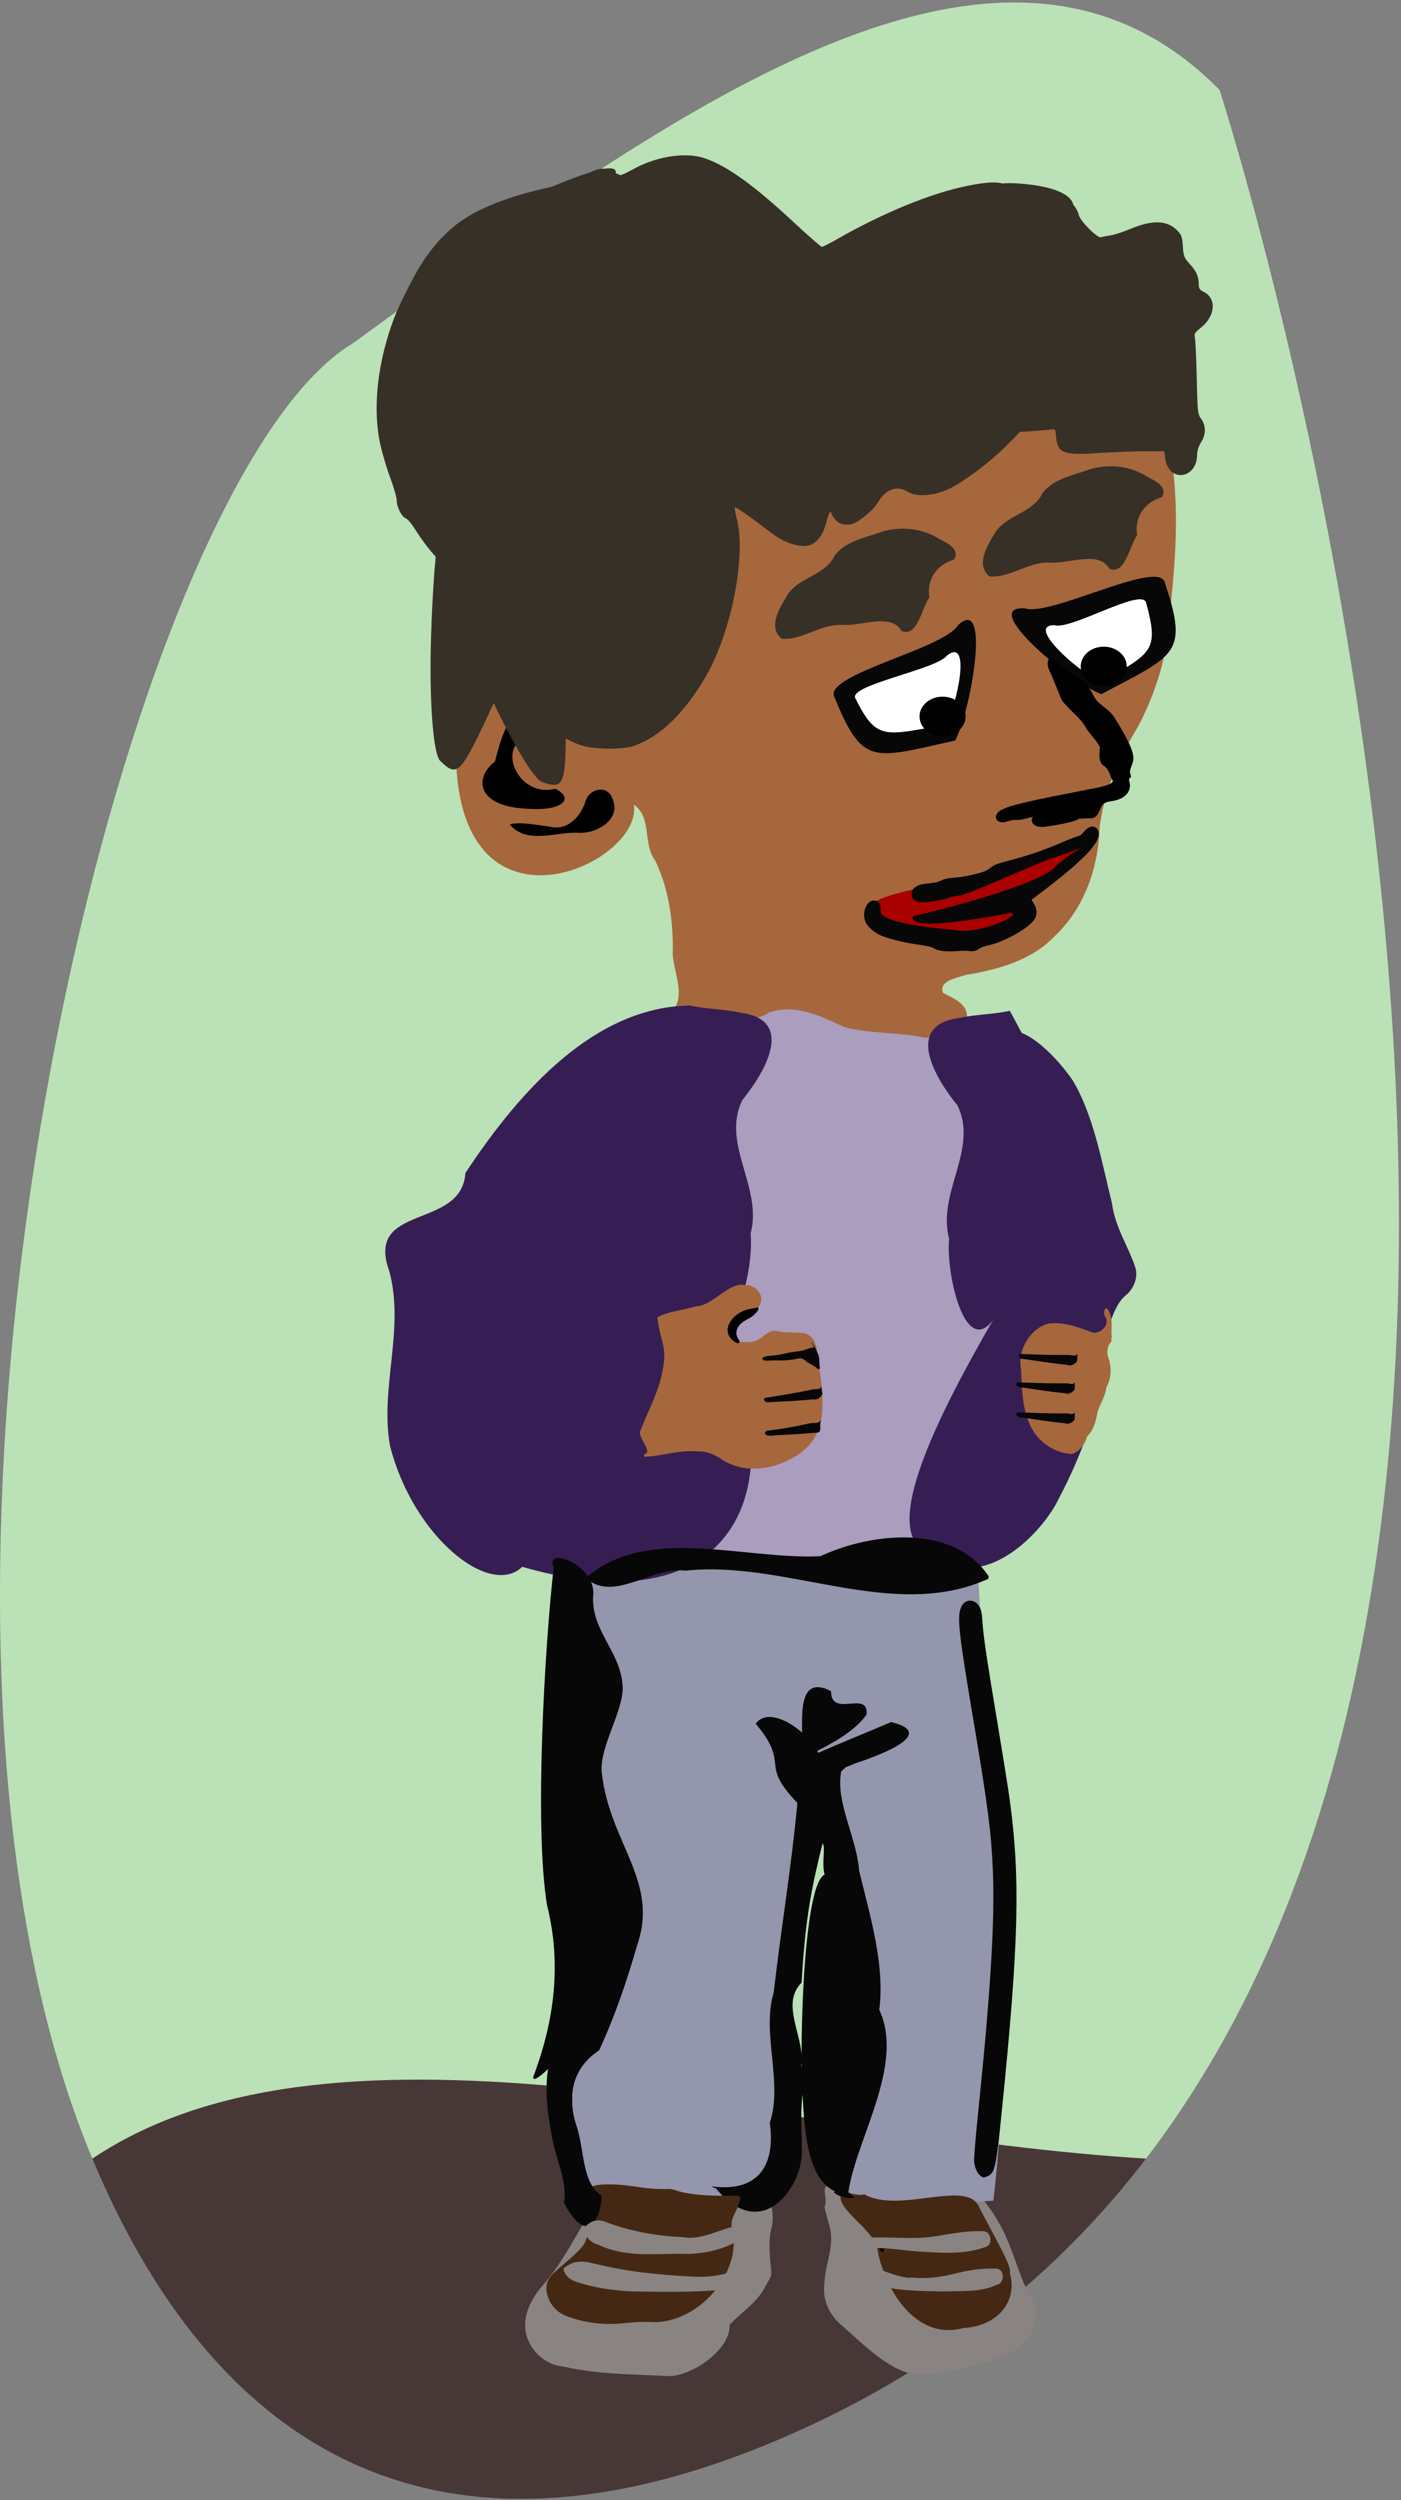 <?xml version="1.0" encoding="UTF-8"?>
<svg version="1.1" viewBox="0 0 140.05 249.85" xmlns="http://www.w3.org/2000/svg">
<rect x="0" y="0" width="140.05" height="249.85" fill="#808080" stroke="none"/>
<g transform="matrix(.31 0 0 .31 1.0619e-7 168.45)">
<path d="m326.77-542.59c-62.391 0.196-137.74 55.125-213.06 109.93-75.673 45.468-159.75 403.83-83.932 585.18h339.78c168.48-220.2 23.715-666.91 23.715-666.91-19.669-19.967-42.094-28.276-66.508-28.199z" fill="#bbe1b6"/>
<path d="m369.56 152.52c-117.62-7.04-259.68-53.594-339.78 0 37.909 90.679 108.09 139.99 224.04 89.391 49.831-21.744 87.57-52.573 115.74-89.391z" fill="#483737"/>
<path d="m313.93 162.2c13.733 14.668 12.26 25.665 19.633 36.855 0.935 4.083 0.591 9.111-2.924 12.023-3.37 7.099-32.713 12.17-36.253 10.958-9.008-1.974-17.163-10.83-23.902-16.589-3.4-3.237-5.264-7.921-4.667-12.504 0.351-7.68 3.843-12.428 1.279-20.01-0.403-1.58-0.814-3.159-1.231-4.736 1.692-4.166-3.358-8.559 5.479-6.584 11.57-7.609 41.225-28.206 42.585 0.586z" fill="#898481"/>
<path d="m215.71 150.1c-8.773 0.485-16.606 6.584-21.823 14.304-6.857 9.639-11.631 21.104-19.558 29.773-3.007 3.745-5.692 8.725-4.834 13.996 1.071 6.369 6.513 10.888 12.053 11.367 11.172 2.559 22.622 2.505 33.961 3.089 7.397 0.209 20.244-8.572 19.768-16.583 3.671-3.807 8.132-6.616 10.893-11.155 2.849-5.572 2.905-3.291 2.158-9.883-0.263-3.682-0.378-7.472 0.671-11.022 0.545-3.446-0.18-8.849-2.653-11.401-3.011-2.297-6.487-3.667-9.498-5.967-6.471-3.956-13.713-6.71-21.138-6.52z" fill="#898481"/>
<path d="m184.12-35.018c27.322-22.58 101.37-8.581 131.42 1.596 2.45 50.595 13.825 121.98 4.788 199.52l-47.61 2.571-8.777-145.62-15.424 144.46-63.864 1.252z" fill="#9396ac"/>
<path d="m227.21-213.26c27.322-22.58 57.737-8.049 87.789 2.128 14.123 57.462 22.415 114.92-20.75 172.39-32.248 0.117-64.776 0.795-91.514-10.109z" fill="#aa9dbd"/>
<path d="m147.03-302.65c-0.803 66.065 60.529 37.964 57.361 18.668 5.976 4.149 2.777 12.747 6.923 18.07 4.45 9.37 5.867 19.823 5.611 30.097 0.247 5.122 3.795 12.787 0.638 17.347l10.794 1.71c7.028-1.24 13.047 4.3 19.724-0.257 8.308-2.889 16.69 1.207 24.055 4.702 8.434 2.27 17.299 1.59 25.828 3.425 4.995 0.139 11.36-1.252 13.775-5.976 0.8-4.757-4.388-6.71-7.658-8.421-1.477-3.976 4.609-4.831 7.298-5.78 10.424-1.765 21.29-4.636 28.807-12.605 9.562-9.031 14.045-22.197 14.417-35.121 1.448-11.844 6.574-22.775 12.664-32.883 6.528-12.564 10.141-26.55 10.452-40.7 2.648-25.185 3.006-52.387-9.837-75.098-68.455-72.929-205.92 60.923-220.85 122.82z" fill="#a6673d"/>
<path d="m303.59-258.82c-6.553 1.974-13.443 2.661-19.763 5.295-2.383 1.138-4.965 3.374-4.507 6.295 0.689 3.884 6.953 2.224 10.315 3.623 11.235 4.424 21.767 8.141 32.809 3.234 7.91-5.427 6.586-12.016 11.256-16.2 11.916-10.676 21.513-15.537 17.482-18.253-5.819 2.834-25.488 15.796-47.593 16.006z" fill="#a00"/>
<path d="m354.32-274.68c0.228 3.236-5.317 8.956-18.012 18.581l-3.673 2.785 0.779 1.289c0.922 1.526 1.07 2.934 0.469 4.471-1.097 2.807-9.679 7.811-15.434 9-0.94 0.194-2.139 0.646-2.662 1.004-1.137 0.778-2.092 0.995-3.279 0.745-0.483-0.1-2.195-0.085-3.806 0.036-3.666 0.275-6.2-0.017-7.502-0.866-0.696-0.454-2.407-0.852-5.52-1.286-4.598-0.641-9.794-1.967-12.083-3.084-1.934-0.944-3.882-2.729-4.484-4.106-1.381-3.162 0.453-7.364 3.033-6.952 1.262 0.202 1.901 1.183 1.886 2.893-0.014 1.529 0.011 1.57 1.448 2.398 2.709 1.561 8.996 2.892 17.576 3.721 1.968 0.19 4.629 0.488 5.914 0.663 4.149 0.563 12.708-1.558 16.461-4.079l1.489-1-1.034-0.592c-0.2-0.114-33.572 6.991-31.493 1.066-0.487 0.173 41.837-9.668 46.483-16.563 9.826-8.249 15.849-7.862 0.55-2.876-9.224 2.984-28.794 12.454-32.113 12.745-0.882 0.077-2.487 0.455-3.567 0.839-1.794 0.638-6.408 1.354-8.777 1.362-1.043 5e-3 -2.343-0.661-2.816-1.44-0.162-0.267-0.201-1.022-0.086-1.679 0.189-1.084 0.307-1.261 1.285-1.925 0.795-0.54 1.659-0.794 3.303-0.968 3.097-0.328 4.022-0.531 4.948-1.089 0.442-0.266 1.503-0.561 2.358-0.656 0.855-0.095 2.462-0.267 3.57-0.383 1.108-0.116 3.445-0.579 5.193-1.029 2.759-0.71 3.37-0.967 4.633-1.951 1.34-1.044 1.894-1.249 6.995-2.6 5.627-1.49 11.08-3.401 16.538-5.795 1.662-0.729 3.588-1.472 4.279-1.65 1.109-0.286 1.376-0.463 2.278-1.517 1.247-1.455 2.308-1.978 3.362-1.657 0.871 0.266 1.438 1.069 1.514 2.145z" fill="#070707"/>
<path d="m308.81-341.71c-4.456 7.366-41.851 15.542-39.92 22.585 9.319 23.076 12.477 20.355 39.129 14.469 5.246-9.947 11.587-47.501 0.791-37.053z" fill="#070707"/>
<path d="m222.49-219.23c-30.738 0.467-54.818 27.337-72.424 54.024-1.187 18.477-32.629 9.59-24.487 31.764 4.974 18.773-3.191 37.697 0.209 56.267 7.474 29.194 32.123 48.985 42.608 38.917 79.718 22.895 88.565-41.708 56.688-86.099 10.781 22.73 18.191-9.707 16.962-21.316 3.984-14.937-9.577-28.938-2.697-43.031 7.448-9.13 17.174-25.928-0.553-28.19-5.384-1.239-10.922-1.106-16.306-2.337z" fill="#361e54"/>
<path d="m374.59-383.05c-5.499 1.51-8.916 6.598-7.887 12.173-2.556 3.43-3.772 12.891-8.945 10.864-3.462-6.119-13.129-1.416-19.367-2.028-6.79-0.218-12.782 5.005-19.263 4.503-4.867-3.814-0.386-10.578 2.053-14.562 3.996-5.527 11.948-5.891 15.073-12.435 3.632-4.59 9.794-5.598 15.025-7.509 6.333-1.923 13.323-1.15 18.894 2.48 2.331 1.144 6.605 3.293 4.418 6.514z" fill="#373027"/>
<path d="m307.59-362.95c-5.499 1.51-8.916 6.598-7.887 12.173-2.556 3.43-3.772 12.891-8.945 10.864-3.462-6.119-13.129-1.416-19.367-2.028-6.79-0.218-12.782 5.005-19.263 4.503-4.867-3.814-0.386-10.578 2.053-14.562 3.996-5.527 11.948-5.892 15.073-12.435 3.632-4.59 9.794-5.598 15.025-7.509 6.333-1.923 13.323-1.15 18.894 2.48 2.331 1.144 6.605 3.293 4.418 6.515z" fill="#373027"/>
<path d="m305.35-332.04c-3.306 4.434-31.05 9.357-29.618 13.597 6.914 13.893 9.257 12.255 29.031 8.711 3.892-5.988 8.597-28.598 0.587-22.308z" fill="#fff"/>
<path d="m330.46-347.26c8.17 2.714 41.93-15.326 45.03-8.714 7.88 23.606 3.711 23.584-20.388 36.397-10.446-4.165-39.635-28.629-24.642-27.683z" fill="#070707"/>
<path d="m340.04-341.83c5.225 1.622 27.665-11.914 29.487-7.437 4.433 16.084 1.727 16.199-14.29 25.816-6.661-2.555-24.903-18.565-15.197-18.379z" fill="#fff"/>
<path transform="matrix(.452 0 0 .452 351.74 -453.83)" d="m-90.802 312.88a14.942 12.643 0 0 1-14.942 12.643 14.942 12.643 0 0 1-14.942-12.643 14.942 12.643 0 0 1 14.942-12.643 14.942 12.643 0 0 1 14.942 12.643z" stroke="#000" stroke-linecap="round" stroke-linejoin="round" stroke-width="2.96"/>
<path transform="matrix(.452 0 0 .452 403.71 -469.94)" d="m-90.802 312.88a14.942 12.643 0 0 1-14.942 12.643 14.942 12.643 0 0 1-14.942-12.643 14.942 12.643 0 0 1 14.942-12.643 14.942 12.643 0 0 1 14.942 12.643z" stroke="#000" stroke-linecap="round" stroke-linejoin="round" stroke-width="2.96"/>
<path d="m325.62-217.53c44.434 80.8 33.939 123.02 15.094 158.65-5.113 9.666-25.12 32.329-44.331 14.175-11.337-10.714 11.043-51.215 26.644-77.946-10.781 22.73-18.191-9.707-16.962-21.316-3.984-14.937 9.577-28.938 2.697-43.031-7.448-9.13-17.174-25.928 0.553-28.19 5.384-1.239 10.922-1.106 16.306-2.337z" fill="#361e54"/>
<path d="m278.7 164.03c-0.365 0.037-0.687 0.188-1.062 0.188-1.383 0-2.676-0.255-3.875-0.719-0.647-0.25-1.15-0.699-1.719-1.062-4.251 4.951 5.977 9.921 10.656 17.719 1.407 11.79 11.237 31.504 28.031 26.969 11.106-0.678 17.494-8.617 14.894-17.684 0.882-2.071-5.258-12.17-10.151-21.809-4.327-8.223-25.77 2.672-36.774-3.6z" fill="#452813" fill-opacity=".997"/>
<path d="m258.59 148.22c-0.026 0.359-0.081 0.603-0.062 1.031 5e-3 0.112 0.085 0.289 0.094 0.406-0.013-0.476-0.015-0.958-0.031-1.438z" fill="#070707"/>
<path d="m263.44 0.536c-5.207 0.247-4.834 8.688-4.781 14.656-4.957-4.355-11.76-7.253-14.969-2.875 11.493 13.712 0.711 12.299 13.438 25.531-1.886 20.532-5.318 40.67-7.625 61.094-4.022 13.261 3.103 28.943-1.281 42.094 0.359 2.202 0.443 4.425 0.312 6.594-0.511 8.496-5.35 15.724-19.281 13.812 0.52 0.223 0.925 0.476 1.594 0.656 14.71 17.955 28.03-0.242 27.781-12.438-9e-3 -0.117-0.089-0.294-0.094-0.406-0.019-0.428 0.037-0.672 0.062-1.031-0.032-0.928-0.026-1.84-0.062-2.781-0.169-4.423-0.298-8.943 0.25-13.656 0.58 10.444 1.311 23.664 7.656 29.406 0.83 0.751 1.746 1.403 2.781 1.875-0.141 0.138-0.163 0.268-0.281 0.406 0.569 0.363 1.072 0.812 1.719 1.062 1.199 0.464 2.491 0.719 3.875 0.719 0.376 0 0.697-0.151 1.062-0.188-0.803-0.458-1.496-1.008-2.031-1.688 0.66-4.779 2.425-10.188 4.406-15.812 5.036-14.298 11.535-30.27 5.562-43.031 1.855-14.356-2.845-29.785-6.5-44.844-0.724-10.559-7.674-22.01-5.781-32 0.618-0.531 1.084-0.988 1.5-1.375 0.725-0.269 1.663-0.641 2.844-1.156 5.519-1.807 27.917-9.499 11.75-13.375-7.779 3.364-15.783 6.509-23.5 9.938-0.096-0.215-0.197-0.436-0.312-0.656 4.116-2.086 12.113-6.208 15.906-11.719 0.743-8.073-11.568 1.323-11.438-7.531-1.87-0.945-3.361-1.338-4.562-1.281zm1.81 50.313c1.046 1.165-0.354 6.397 0.656 10.125-4.782 2.033-7.324 29.504-7.438 58-0.616-8.064-6.19-17.023 0.031-23.187 1.145-21.186 3.436-31.504 6.75-44.938zm-6.781 70.812c3e-3 0.456 0.025 0.92 0.031 1.375-0.039-0.18-0.081-0.352-0.125-0.531 0.044-0.277 0.068-0.564 0.094-0.844z" fill="#070707"/>
<path d="m194.03 164.47c0.631-0.69 1.268-1.409 1.656-2.25 0.218-0.472 0.214-1.023 0.344-1.531-0.992 0.889-1.714 2.085-2 3.781z" fill="#070707"/>
<path d="m215.03 162.32c-8.548 0.184-11.57-1.729-20.116-1.453-1.404 0.053-2.888 0.108-4.166 0.734-1.141 0.959-0.607 2.547-0.375 3.781 0.499 4.634 0.138 9.436-1.592 13.797-1.311 3.379-8.771 8.331-11.054 11.138-1.692 1.754-1.882 4.476-1.046 6.676 0.948 3.145 3.594 5.678 6.756 6.542 5.981 2.224 12.505 2.714 18.811 1.941 3.005-0.326 6.033-0.362 9.048-0.234 6.602-0.184 12.888-3.412 17.429-8.119 3.587-3.711 6.352-8.338 7.463-13.406 0.614-3.08 0.514-6.298-0.284-9.335-0.282-2.663 1.678-4.805 2.312-7.266 0.217-0.758 0.946-1.871 0.156-2.484-0.995-0.402-2.096-0.024-3.137-0.147-5.016 0.047-10.082-0.059-15.009-1.083-1.741-0.328-3.378-1.306-5.197-1.082z" fill="#452813"/>
<path d="m179.88-41.12c-1.486 0.097-2.228 1.075-1.344 3.156-2.785 24.368-6.354 83.282-2.125 108.84 4.812 19.188 2.127 37.401-4.031 54.156-1.538 3.352 1.248 1.605 4.344-1.406-1.052 6.826-0.21 14.238 1.188 21.438 0.342 2.297 1.004 4.641 1.688 6.969 1.52 5.177 3.156 10.269 2.25 14.656 6.45 12.573 11.473 7.914 12.188-2.188-4.442-2.708-5.436-8.908-6.406-14.781-0.464-2.807-0.945-5.546-1.75-7.781-3.158-9.805-1.257-18.615 7.312-24.344 5.12-10.97 9.014-22.559 12.375-34.219 6.877-20.255-8.809-32.528-11.438-54.656-1.407-8.074 7.127-20.663 6.656-28.5-0.68-11.233-9.94-17.6-9.54-28.729 1.1-7.372-7.577-12.873-11.375-12.625z" fill="#070707"/>
<path d="m285.05 182.1c0.082-0.441-0.102-0.797-0.463-0.9-0.875-0.25-1.31 0.201-0.823 0.854 0.631 0.848 1.134 0.865 1.286 0.046z" fill="#070707"/>
<path d="m316 157.92c-0.869-0.75-1.556-2.271-1.85-4.091-0.152-0.942 0.314-6.889 1.264-16.121 4.034-39.223 5.388-61.296 4.764-77.679-0.46-12.083-1.61-21.107-6.039-47.38-5.194-30.809-5.645-35.112-4.02-38.274 1.202-2.339 4.129-2.316 5.605 0.044 0.67 1.071 0.929 2.231 1.077 4.825 0.262 4.589 1.309 11.672 4.878 33.007 1.653 9.879 3.391 20.746 3.863 24.15 3.539 25.508 3.021 46.504-2.485 100.7-1.884 18.54-2.254 20.188-4.754 21.16-1.235 0.48-1.383 0.458-2.305-0.338z" fill="#070707"/>
<path d="m318.69-35.402c-11.271-16.649-37.467-14.039-54.131-6.287-24.778 1.206-56.145-10.274-75.675 7.059 9.198 8.03 21.266-3.871 32.186-2.402 32.515-3.48 66.787 16.553 97.585 2.652 0.151-0.321 0.177-0.695 0.035-1.022z" fill="#070707"/>
<path d="m224.59-122.29c-5.847 1.658-8.675 1.539-12.624 3.595 0.964 8.434 3.377 8.966 1.643 17.483-1.349 6.934-4.82 13.005-7.264 19.484 0.083 2.472 2.274 4.082 2.424 6.535-0.36 0.39-1.498 0.762-0.988 1.45 5.674-0.16 11.206-2.278 16.916-1.748 3.249-0.184 6.337 1.299 9.008 3.214 2.998 1.619 6.307 2.544 9.657 2.332 4.082-0.022 8.101-1.174 11.746-3.184 3.769-1.877 7.179-4.998 8.773-9.313 2.794-6.772 0.48-18.507-0.477-25.82-0.324-2.572-1.958-5.154-4.455-5.386-2.676-0.334-5.407 0.088-8.063-0.576-3.721-0.869-4.652 2.88-8.429 3.439-2.138 0.159-4.928 0.463-6.336-1.73-1.251-2.76 1.146-6.013 3.714-6.255 2.387-0.932 5.32-2.432 5.657-5.566 0.015-3.104-3.002-5.032-5.554-4.82-5.084-0.761-10.214 6.752-15.349 6.867z" fill="#a6673d"/>
<path d="m164.33-277.64c5.69 6.789 15.144 2.188 22.575 2.752 5.735 0.194 13.599-4.47 10.561-11.09-1.548-4.431-7.245-3.285-8.554 0.621-1.508 5.066-5.856 10.003-11.687 8.451-4.136-0.523-9.496-1.595-12.895-0.734z"/>
<path d="m341.77-88.262-0.149 0.055zm-15.07-96.218c1.891 8.458 4.279 16.696 5.568 25.433 0.661 2.396 0.36 5.899 2.064 7.334 2.03 1.243 4.025-1.552 4.307-4.455 0.523-3.008 1.323-7.095 3.837-7.297 5.193-0.923 9.692 7.833 7.901 15.07-1.744 11.789-2.412 24.259-6.481 34.965-1.855 7.238 1.623 15.039-0.504 22.197 2.489-6.705 6.627-11.632 10.804-15.91 3.273-5.734 4.008-14.41 8.606-18.469 2.194-1.616 4.509-5.484 3.264-9.293-2.352-6.986-6.453-12.718-7.507-20.606-3.379-13.698-5.97-28.48-12.673-39.614-4.662-6.822-14.506-17.267-20.866-15.774-0.789-0.921-6.702 11.296-5.558 11.361 0.935 0.783 9.686 1.648 8.304 2.355 1.43 1.165-0.016 3.5-0.845 4.447-1.274 2.381-0.735 5.61-0.221 8.256z" fill="#361e54"/>
<path d="m262.59-109.07c-2.045 0.359-3.554 1.052-3.992 1.15-3.193 0.491-3.192 0.333-6.271 1.065-1.436 0.349-2.975 0.475-4.506 0.599-0.856 0.11-2.13 0.413-1.989 1.015 0.285 0.542 1.456 0.598 2.27 0.479 4.637-0.139 4.992 0.24 9.379-0.664 0.979-0.281 1.634 0.287 2.098 0.556 0.753 0.94 3.014 1.708 3.91 2.622 0.075 0.615 1.35-8e-3 0.849-0.36-0.226-1.633 0.133-3.33-0.866-4.896-0.108-0.575-1.172-2.703-1.935-3.137zm1.039 1.346v-7e-3z" fill="#070707"/>
<path d="m264.81-96.295c-0.441 1.059-1.815 0.595-2.699 0.834-5.115 1.095-10.284 1.902-15.443 2.755-0.955 0.769 0.64 1.729 1.425 1.358 4.741-0.259 9.492-0.407 14.215-0.92 1.224 0.363 2.418-0.728 2.896-1.738-0.062-0.839-0.383-1.683-0.339-2.515l-0.043 0.173-0.013 0.053z" fill="#070707"/>
<path d="m356.56-121.61c-0.833 0.91-0.624 2.399 0.17 3.264 0.867 2.838-2.748 5.696-5.312 4.21-4.435-1.604-9.177-3.395-13.959-2.388-5.781 2.057-9.339 8.663-8.195 14.637 0.268 6.443 0.346 13.223 3.447 19.059 2.572 4.636 7.549 7.885 12.857 8.223 2.537-0.804 4.346-3.15 4.959-5.68 2.233-2.076 2.914-5.187 3.411-8.065 0.932-2.604 2.515-5.015 2.82-7.815 1.788-3.064 1.709-6.92 0.438-10.158-0.298-1.697 0.043-3.645 1.399-4.818-0.73-0.151 0.306-1.395-0.198-1.902 6e-3 -2.805 0.49-5.957-1.3-8.369-0.134-0.137-0.339-0.259-0.537-0.198zm18.424 48.249-0.043-0.056 0.043 0.056zm4.761 4.013c0.28-0.065 0.204-0.047 0 0z" fill="#a6673d"/>
<path d="m265.19-86.644c8e-3 0.128 0.062-0.061 0 0zm-0.367 0.848c-0.566 1.448-2.326 1.039-3.539 1.243-4.386 0.973-8.82 1.801-13.274 2.346-1.007-0.257-1.964 1.143-0.698 1.511 1.263 0.419 2.588-0.127 3.883-0.021 4.154-0.205 8.327-0.46 12.455-0.826 1.151-0.218 0.839-1.514 0.84-2.354-0.064-0.531 0.31-1.911 0.332-1.899z" fill="#070707"/>
<path d="m347.39-106.85c-0.64 0.952-1.897 0.227-2.81 0.288-5.23 0.07-10.457-0.152-15.683-0.327-1.088 0.567 0.288 1.821 1.131 1.611 4.7 0.675 9.388 1.463 14.12 1.886 1.129 0.596 2.514-0.24 3.181-1.136 0.104-0.835-0.045-1.726 0.161-2.533l-0.076 0.161-0.024 0.049z" fill="#070707"/>
<path d="m346.58-88.026c-0.64 0.952-1.897 0.227-2.81 0.288-5.23 0.07-10.457-0.152-15.683-0.327-1.087 0.567 0.288 1.821 1.131 1.611 4.7 0.675 9.388 1.463 14.12 1.886 1.129 0.596 2.514-0.24 3.181-1.136 0.104-0.835-0.045-1.726 0.161-2.532l-0.076 0.161-0.024 0.049z" fill="#070707"/>
<path d="m346.58-97.707c-0.64 0.952-1.897 0.227-2.81 0.288-5.23 0.071-10.457-0.152-15.683-0.327-1.087 0.567 0.288 1.821 1.131 1.611 4.7 0.675 9.388 1.463 14.12 1.886 1.129 0.596 2.514-0.24 3.181-1.136 0.104-0.835-0.045-1.726 0.161-2.533l-0.076 0.161-0.024 0.049z" fill="#070707"/>
<path d="m190.56-317.18c-20.531 0.793-25.775-2.066-30.932 19.285-6.827 5.153-6.124 14.7 10.795 15.247 10.781 0.811 15.109-3.307 8.604-6.469-11.163 3.049-19.154-12.347-9.449-16.905 5.705-3.523 18.928-7.613 20.982-11.158z"/>
<path d="m220.81-493.31c-5.238 2e-3 -11.264 1.538-16.438 4.375-2.019 1.107-3.925 2-4.25 2-0.22 0-0.859-0.264-1.562-0.625 2e-3 -0.011-2e-3 -0.02 0-0.031 0.166-1.064-0.509-1.863-3.562-1.406-1.257-0.125-2.741 0.23-4.719 1.188-2.969 0.914-6.87 2.343-12.156 4.562-0.804 0.337-16.473 3.064-27.5 9.844-10.122 6.223-15.63 16.406-17.281 19.531-5.076 9.606-6.61 13.231-8.656 20.312-3.415 11.819-4.167 23.841-2.062 33.406 0.656 2.981 2.122 7.886 3.25 10.906 1.128 3.02 2.062 6.265 2.062 7.219 5e-3 2.153 1.591 5.255 2.938 5.75 0.555 0.204 1.833 1.727 2.875 3.375 2.205 3.487 4.441 6.482 6.75 9-0.572 5.949-1.009 13.085-1.375 21.656h0.031c-0.936 21.903 0.307 41.779 2.812 44.188 5.631 5.413 6.475 4.526 17.094-18.312 0.054-0.117 0.103-0.226 0.156-0.344 6.715 14.063 13.079 24.621 15.625 25.469 6.298 2.097 7.51 1.534 7.594-14.125 1.722 1.056 3.652 1.903 5.781 2.5 4.062 1.139 12.762 1.124 16.125-0.031 8.493-2.919 16.393-10.556 23.312-22.5 8.202-14.158 13.041-38.852 9.938-50.75-0.486-1.862-0.768-3.522-0.625-3.688 0.222-0.257 5.621 3.542 11.781 8.281 4.791 3.686 10.524 5.188 13.344 3.5 2.144-1.284 3.496-3.502 4.406-7.125 0.426-1.698 0.995-3.094 1.25-3.094 0.255 0 0.469 0.292 0.469 0.625 0 0.333 0.586 1.22 1.312 2 1.595 1.711 4.644 1.903 6.969 0.406 2.742-1.765 5.589-4.407 6.531-6.062 2.501-4.396 6.186-5.726 9.75-3.5 2.603 1.626 7.816 1.353 12.5-0.625 4.655-1.966 14.117-9.004 19.594-14.594l4-4.094 4.75-0.344c2.609-0.19 5.201-0.407 5.75-0.5 0.816-0.138 1.011 0.192 1.125 1.844 0.404 5.834 2.025 6.545 13.438 5.812 4.897-0.314 11.721-0.588 15.188-0.594h6.312l0.312 2.344c1.089 7.886 10.281 6.685 10.281-1.344 0-1.161 0.534-2.734 1.281-3.906 1.614-2.532 1.605-5.366 0.031-7.531-1.139-1.567-1.179-2.082-1.438-13.375-0.148-6.46-0.439-12.319-0.625-13-0.278-1.015 0.09-1.535 1.969-3.031 4.733-3.77 5.136-9.521 0.812-11.594-1.182-0.567-1.5-1.077-1.5-2.344 0-2.528-0.753-4.232-2.906-6.594-1.806-1.981-2.02-2.475-2.219-5.656-0.189-3.03-0.424-3.722-1.781-5.125-3.246-3.357-8.067-3.52-15.219-0.5-2.139 0.903-4.957 1.828-6.25 2.031-1.293 0.203-2.711 0.484-3.156 0.625-1.185 0.374-6.818-5.332-7.188-7.281-0.166-0.874-0.94-2.32-1.75-3.219-1.529-6.756-21.402-7.273-22.75-6.812-0.01-3e-3 -0.021 3e-3 -0.031 0-2.259-0.636-5.477-0.427-11.25 0.719-11.589 2.3-27.182 8.669-42.031 17.156-2.433 1.39-4.687 2.532-5 2.531-0.313 0-4.399-3.568-9.094-7.938-12.814-11.925-21.416-18.116-28.625-20.594-1.907-0.656-4.119-0.97-6.5-0.969z" fill="#373027"/>
<path d="m243.67-121.74c-1.597 0.362-3.294 0.474-4.726 1.346-2.054 1.057-3.853 2.93-4.291 5.256-0.262 1.933 1.043 3.79 2.744 4.602 0.698 0.558 1.479-0.29 0.822-0.935-0.453-0.751-0.901-1.578-0.738-2.489 0.168-1.754 1.576-3.068 3.056-3.848 1.341-0.718 2.748-1.492 3.599-2.802 0.548-0.345 0.72-1.688-0.272-1.174l-0.143 0.033-0.052 0.012z"/>
<path d="m192.8 172.47c-1.626-0.055-3.218 0.921-4.426 2.471 0.228 3.307 2.655 4.872 4.641 5.375 9.427 4.468 19.446 2.556 29.173 2.943 6.219-0.328 12.589-1.651 18.163-5.902 0.982-1.977-1.108-4.419-2.385-3.209-5.908 0.986-11.618 4.804-17.658 3.686-8.676-0.345-17.358-1.896-25.744-5.181-0.583-0.115-1.175-0.207-1.763-0.184z" fill="#898481"/>
<path d="m186.91 185.75c-1.937 0.062-3.737 0.989-5.219 2.188 0.289 2.393 2.568 3.952 4.75 4.5 6.77 2.145 13.895 2.991 20.981 2.951 8.647 0.147 17.318 0.167 25.939-0.606 2.889-0.309 6.001-1.435 7.58-4.033 0.5-1.004 0.863-2.259 0.5-3.344-0.839-0.708-1.69 0.473-2.546 0.595-5.022 2.032-10.496 2.948-15.903 2.538-5.323-0.217-10.631-0.744-15.925-1.318-5.855-0.723-11.639-1.921-17.375-3.284-0.923-0.133-1.846-0.28-2.781-0.188z" fill="#898481"/>
<path d="m278.62 185.09c0.962 2.029 12.52 6.367 15.097 5.783 12.579 1.015 15.37-3.329 27.953-2.872 2.386 0.67 2.208 4.784-0.254 5.199-5.385 2.551-11.501 1.904-17.278 2.151-7.922-0.213-16.118-0.017-23.639-2.885-1.022-2.523-1.036-5.327-2.091-7.841 0.071 0.155 0.141 0.311 0.212 0.466z" fill="#898481"/>
<path d="m317.08 175.95c1.399-0.062 2.327 1.387 2.289 2.664 0.087 1.121-0.644 2.308-1.808 2.481-5.411 1.901-11.243 1.951-16.905 1.633-3.335-0.184-6.672-0.363-9.986-0.794-4.993-0.564-10.134-1.049-15.069 0.186-0.172-1.517 1.157-2.561 1.666-3.867 6.353-0.732 12.744 0.032 19.115-0.197 3.782-0.072 7.481-0.942 11.214-1.456 3.134-0.479 6.309-0.83 9.483-0.649z" fill="#898481"/>
<path d="m338.75-331.28c-0.079 0.016-0.172 0.055-0.25 0.094l-0.125 0.031-0.062 0.125c-0.572 0.81-0.574 1.745-0.375 2.562 0.199 0.817 0.591 1.559 0.875 2.188 1.237 2.752 2.297 5.586 3.438 8.406l0.031 0.062 0.031 0.031c2.526 3.476 6.233 5.776 8.094 9.375v0.031l0.031 0.031c1.423 2.117 3.279 3.778 4.281 5.906-0.121 1.03-0.276 2.209-0.156 3.312 0.125 1.148 0.592 2.26 1.719 2.875 0.028 0.015 0.034 0.048 0.062 0.062 0.628 0.481 1.046 1.214 1.406 2.094 0.331 0.808 0.638 1.711 1.125 2.531-0.082 0.213-0.221 0.443-0.531 0.656-0.358 0.246-0.832 0.472-1.375 0.656-1.075 0.365-2.294 0.597-3.031 0.781-7e-3 2e-3 -0.024-2e-3 -0.031 0-6.105 1.29-23.421 4.327-29.219 6.406h-0.031l-0.062 0.031c-0.516 0.275-1.211 0.505-1.875 0.875-0.664 0.37-1.3 0.927-1.531 1.812l-0.031 0.031v0.031c-0.065 0.444 0.028 0.871 0.25 1.188 0.222 0.317 0.54 0.497 0.875 0.625 0.669 0.257 1.436 0.255 2.062 0.031 1.371-0.45 2.737-0.773 4.094-0.594h0.031c0.374 0.023 2.456-0.467 4.656-1.031-0.993 0.94-0.456 3.837 4.031 3.188 6.852-0.992 10.003-1.893 10.844-2.594 1.171-0.026 2.352-0.056 3.531-0.125 0.989 0.119 1.761-0.398 2.25-1.031 0.489-0.634 0.794-1.393 1.031-2 0.307-0.75 0.578-1.245 1.062-1.625 0.485-0.38 1.235-0.665 2.5-0.844 3.349-0.473 5.012-1.894 5.656-3.406 0.568-1.333 0.341-2.535-0.031-3.344 0.025-0.034 0.071-0.054 0.094-0.094 0.037-0.063 0.095-0.166 0.094-0.344-5.4e-4 -0.084-0.055-0.174-0.125-0.25 0.118 4e-3 0.301-0.02 0.438-0.156 0.137-0.136 0.182-0.322 0.188-0.438 0.01-0.231-0.04-0.368-0.125-0.594l-0.031-0.031v-0.031c-0.274-0.502-0.153-1.27 0.156-2.156 0.306-0.877 0.767-1.806 0.781-2.75 1.5e-4 -0.01-6e-5 -0.021 0-0.031 0.109-1.906-1.051-4.466-2.406-7.031-1.361-2.577-2.956-5.088-3.844-6.562v-0.031h-0.031c-0.961-1.432-2.315-2.419-3.562-3.406-1.248-0.987-2.365-1.95-2.969-3.344v-0.031h-0.031c-1.26-2.663-3.223-5.147-6.031-6.406-0.013-7e-3 -0.019-0.024-0.031-0.031-2.5-1.446-4.838-3.149-6.75-5.281l-0.062-0.062-0.094-0.031c-0.022-0.011-0.129-0.119-0.312-0.219-0.092-0.05-0.226-0.11-0.375-0.125-0.074-7e-3 -0.14-0.016-0.219 0z" color="#000000" style="block-progression:tb;text-indent:0;text-transform:none"/>
</g>
</svg>

